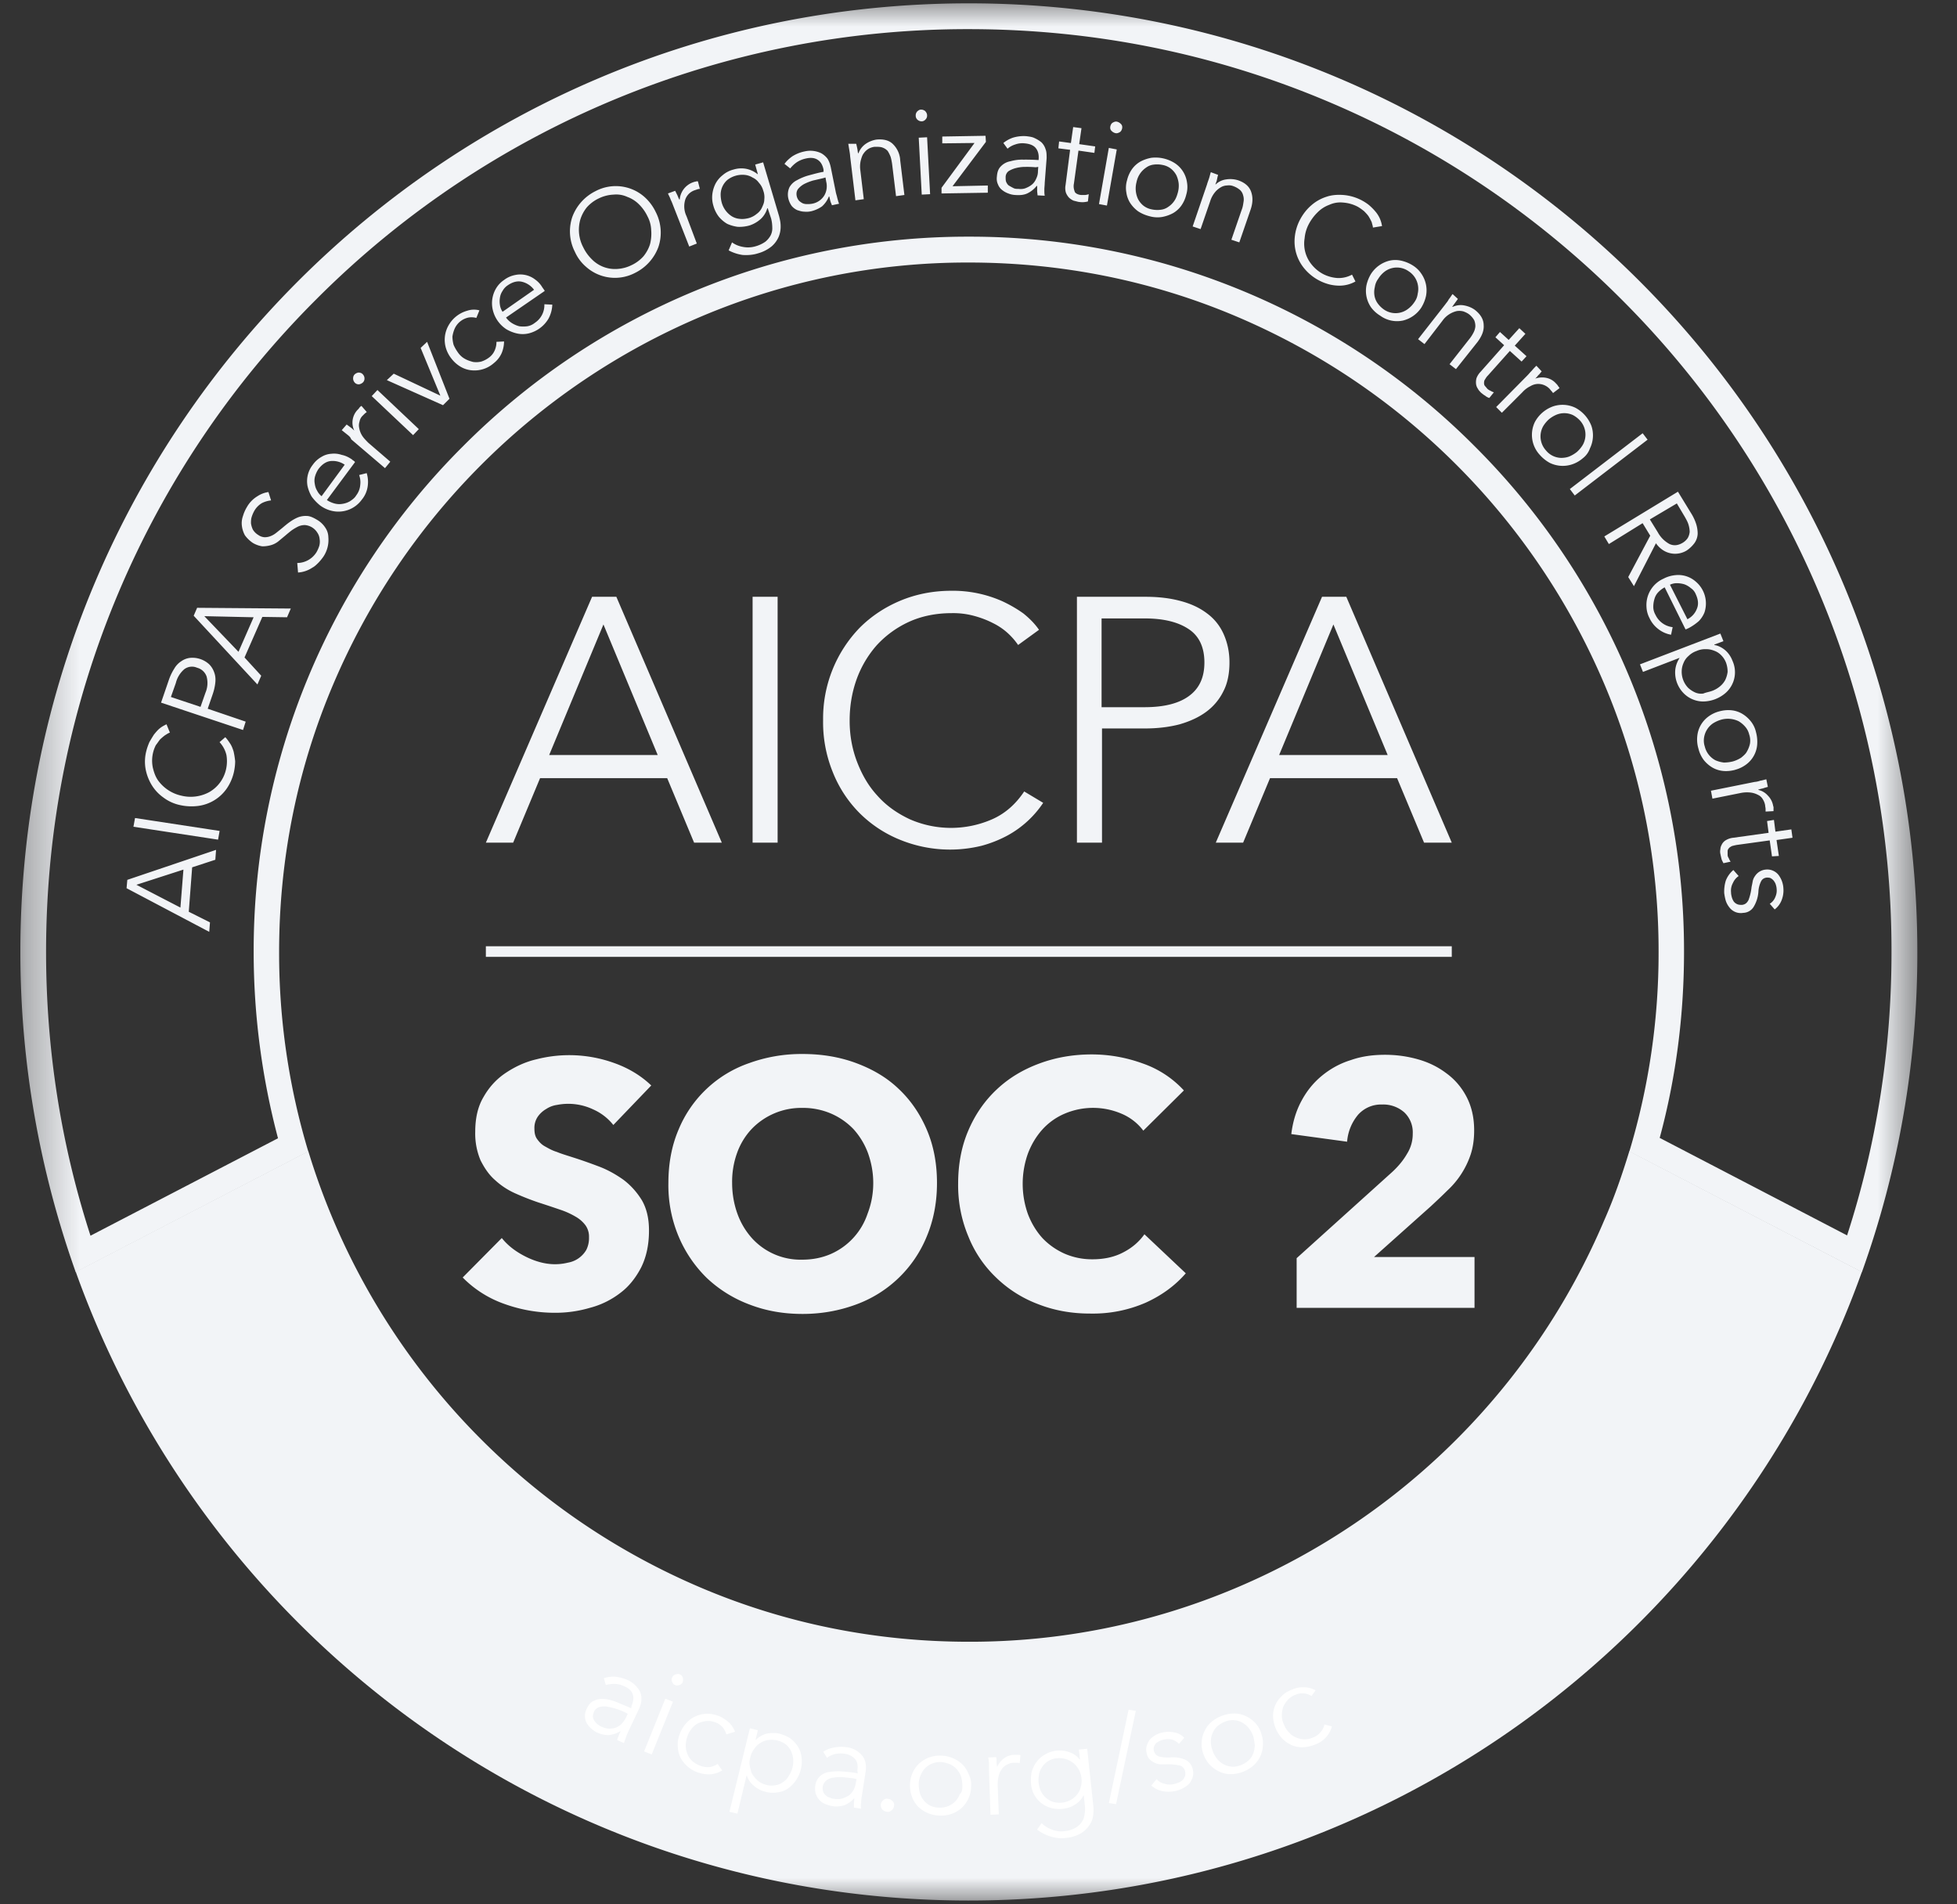 <svg xmlns="http://www.w3.org/2000/svg" width="37" height="36" fill="none" viewBox="0 0 37 36"><rect x="0" y="0" width="37" height="36" fill="#333333" stroke="none"/><mask id="a" width="37" height="36" x="0" y="0" maskUnits="userSpaceOnUse" style="mask-type:luminance"><path fill="#fff" d="M36.34 0h-36v36h36z"/></mask><g mask="url(#a)"><path fill="#f2f4f7" d="M18.317.551c2.353 0 4.641.46 6.793 1.37a17.4 17.4 0 0 1 5.545 3.737 17.39 17.39 0 0 1 5.107 12.338c0 1.836-.28 3.63-.84 5.358l-3.543-1.843c.309-1.14.46-2.324.46-3.515a13.46 13.46 0 0 0-3.96-9.562 13.459 13.459 0 0 0-9.562-3.96 13.46 13.46 0 0 0-9.561 3.96 13.458 13.458 0 0 0-3.96 9.562c0 1.198.158 2.381.46 3.522L1.711 23.36c-.56-1.728-.84-3.529-.84-5.365 0-2.353.46-4.641 1.37-6.793A17.4 17.4 0 0 1 5.98 5.658 17.38 17.38 0 0 1 18.317.551m0-.488C8.411.063.385 8.09.385 17.996c0 2.123.373 4.16 1.047 6.054l4.397-2.281a13 13 0 0 1-.552-3.766c0-1.765.344-3.472 1.025-5.071.66-1.55 1.6-2.948 2.798-4.146a13.1 13.1 0 0 1 4.146-2.798 12.9 12.9 0 0 1 5.071-1.025c1.758 0 3.472.344 5.072 1.025 1.549.66 2.948 1.6 4.146 2.798a13.1 13.1 0 0 1 2.797 4.146 12.9 12.9 0 0 1 1.026 5.071 13 13 0 0 1-.553 3.766l4.397 2.28a17.8 17.8 0 0 0 1.048-6.053C36.25 8.09 28.223.063 18.317.063"/><path fill="#f2f4f7" d="M18.317 35.928c7.782 0 14.403-4.956 16.885-11.885l-4.397-2.281c-.136.444-.287.882-.474 1.305a13.1 13.1 0 0 1-6.943 6.943 12.9 12.9 0 0 1-5.071 1.026c-1.758 0-3.472-.344-5.072-1.025-1.549-.66-2.948-1.6-4.145-2.798a13.1 13.1 0 0 1-3.271-5.451l-4.397 2.28c2.481 6.93 9.102 11.886 16.885 11.886M9.702 15.93h-.516l2.008-4.648h.459l1.994 4.648h-.524l-.509-1.22h-2.403zm.681-1.657h2.052l-1.026-2.468zM14.695 15.93h-.466v-4.648h.473v4.648zM19.723 15.177a1.908 1.908 0 0 1-.674.617 2.3 2.3 0 0 1-.488.194 2.504 2.504 0 0 1-1.55-.115 2.3 2.3 0 0 1-.767-.51 2.3 2.3 0 0 1-.502-.774 2.5 2.5 0 0 1-.18-.976 2.465 2.465 0 0 1 .696-1.75q.326-.324.768-.509c.294-.122.617-.186.961-.186a2.3 2.3 0 0 1 .968.2q.214.1.395.23c.115.093.215.193.294.308l-.395.287a1.3 1.3 0 0 0-.193-.222 1.2 1.2 0 0 0-.287-.194q-.164-.084-.359-.136a1.5 1.5 0 0 0-.416-.05c-.301 0-.574.057-.81.165a1.9 1.9 0 0 0-.61.444 2 2 0 0 0-.38.646q-.13.366-.13.775-.001.408.137.774c.093.244.215.46.387.646.165.186.366.33.61.445a1.94 1.94 0 0 0 1.564 0c.244-.108.444-.287.602-.524zM20.361 11.282h1.313q.355.001.645.079.292.077.495.23.207.15.316.386c.072.158.115.338.115.546s-.036.394-.115.545a1.06 1.06 0 0 1-.323.387q-.202.15-.502.237-.291.077-.645.079h-.825v2.159h-.474zm.474 2.087h.803q.558 0 .846-.215c.194-.144.287-.352.287-.631 0-.287-.1-.502-.3-.632q-.303-.202-.84-.2h-.804v1.678zM23.503 15.93h-.517l2.009-4.648h.459l1.994 4.648h-.524l-.51-1.22h-2.402zm.681-1.657h2.052l-1.026-2.468z"/><path fill="#f2f4f7" d="M11.596 21.267a1 1 0 0 0-.38-.294 1.1 1.1 0 0 0-.682-.086.5.5 0 0 0-.208.078.5.5 0 0 0-.158.144.38.38 0 0 0-.064.23c0 .078.014.143.05.193s.079.1.143.136c.065.036.137.08.23.108.086.036.186.065.294.1q.237.075.495.173c.172.064.323.15.466.25.144.108.258.237.352.388q.138.237.136.58 0 .397-.15.697c-.101.193-.23.358-.395.48a1.6 1.6 0 0 1-.574.28 2.3 2.3 0 0 1-.66.093q-.495 0-.968-.172a2.06 2.06 0 0 1-.775-.495l.739-.746c.115.144.265.258.452.352.186.093.373.143.552.143a1 1 0 0 0 .244-.029.5.5 0 0 0 .351-.244.5.5 0 0 0 .05-.236.37.37 0 0 0-.064-.223.6.6 0 0 0-.186-.165 1.5 1.5 0 0 0-.302-.136q-.183-.063-.409-.136a5 5 0 0 1-.437-.172 1.4 1.4 0 0 1-.38-.251c-.115-.1-.201-.23-.273-.373a1.3 1.3 0 0 1-.1-.538c0-.259.05-.48.158-.66q.159-.28.416-.452c.172-.115.365-.208.58-.258a2.5 2.5 0 0 1 1.457.064c.272.094.516.237.717.43zM17.715 22.364q0 .549-.194 1.012a2.29 2.29 0 0 1-1.334 1.284c-.308.114-.645.179-1.011.179s-.696-.058-1.011-.18a2.4 2.4 0 0 1-.804-.502 2.4 2.4 0 0 1-.53-.781 2.5 2.5 0 0 1-.194-1.012q0-.56.193-1.011a2.23 2.23 0 0 1 1.335-1.256 2.9 2.9 0 0 1 1.011-.172q.549 0 1.011.172c.309.115.581.273.804.488.222.208.401.467.53.768q.194.451.194 1.011m-1.205 0c0-.2-.036-.387-.1-.567a1.4 1.4 0 0 0-.273-.451 1.3 1.3 0 0 0-.423-.294 1.34 1.34 0 0 0-.545-.108 1.3 1.3 0 0 0-.961.402 1.3 1.3 0 0 0-.273.451 1.6 1.6 0 0 0-.093.567c0 .208.036.402.1.581.065.18.158.33.273.46a1.24 1.24 0 0 0 .954.408q.29 0 .538-.107a1.27 1.27 0 0 0 .695-.76 1.6 1.6 0 0 0 .108-.582M21.666 24.624a2.5 2.5 0 0 1-1.047.208q-.537.002-.997-.18a2.3 2.3 0 0 1-.79-.502 2.2 2.2 0 0 1-.523-.774 2.5 2.5 0 0 1-.194-.998q0-.56.194-1.01.194-.453.538-.775c.23-.216.495-.374.803-.488q.463-.172.99-.172.495 0 .968.172a1.9 1.9 0 0 1 .775.509l-.767.76a1 1 0 0 0-.416-.322 1.369 1.369 0 0 0-1.069 0 1.2 1.2 0 0 0-.423.3q-.174.194-.273.453a1.706 1.706 0 0 0 0 1.148q.099.258.273.451c.115.122.258.223.416.294a1.3 1.3 0 0 0 .53.108q.335 0 .581-.13.25-.128.402-.343l.782.738q-.3.346-.753.553M24.515 24.703v-.918l1.814-1.636q.174-.163.273-.337a.7.7 0 0 0 .108-.38.52.52 0 0 0-.158-.402.6.6 0 0 0-.424-.15.58.58 0 0 0-.451.193.9.9 0 0 0-.208.51l-1.055-.144q.043-.354.194-.631.15-.28.387-.474c.158-.129.337-.23.545-.294.201-.071.416-.1.646-.1q.322 0 .624.086.3.084.538.265c.158.115.287.266.38.445.093.18.143.387.143.631q.001.248-.064.452a1.63 1.63 0 0 1-.445.689c-.1.1-.2.193-.308.294l-1.076.961h1.9v.961h-3.363zM27.448 17.888H9.186v.201h18.262zM3.97 17.437l-.014.179-1.563-.825.014-.158 1.678-.567-.014.187-.438.143-.064.84zm-.559-.28.057-.718-.889.287zM4.152 15.708l-.029.165-1.6-.244.03-.165zM4.259 13.936c.036.036.065.08.093.122.029.043.05.1.065.15q.019.085.029.18 0 .096-.022.2a.9.9 0 0 1-.136.317.78.78 0 0 1-.538.33 1 1 0 0 1-.344-.015.8.8 0 0 1-.316-.143.8.8 0 0 1-.222-.237.9.9 0 0 1-.115-.301.8.8 0 0 1 .014-.344c.014-.058.036-.115.057-.165q.044-.077.087-.144c.035-.043.071-.086.107-.115.043-.036.086-.057.13-.079l.064.158c-.029.007-.058.029-.093.05a1 1 0 0 0-.094.08c-.028.035-.05.071-.079.107a.65.65 0 0 0-.057.423c.022.093.05.172.1.244a.74.74 0 0 0 .438.287.739.739 0 0 0 .524-.064.66.66 0 0 0 .322-.431.7.7 0 0 0 .008-.273.54.54 0 0 0-.13-.243zM3.045 13.283l.15-.437a1 1 0 0 1 .101-.208.4.4 0 0 1 .13-.137.36.36 0 0 1 .164-.064.47.47 0 0 1 .366.122.4.4 0 0 1 .093.15q.033.086.022.194a1 1 0 0 1-.05.222l-.094.273.718.244-.05.158zm.746.08.093-.266a.47.47 0 0 0 .022-.309.26.26 0 0 0-.18-.165.24.24 0 0 0-.243.029.5.5 0 0 0-.158.258l-.094.266zM4.939 12.774l-.072.165-1.205-1.299.065-.15 1.771.014-.071.165-.467-.007-.337.767zm-.43-.452.286-.653-.932-.021zM5.125 9.46a.5.5 0 0 0-.172.05.4.4 0 0 0-.143.144.6.6 0 0 0-.05.114c-.015.044-.015.087-.015.122a.4.4 0 0 0 .036.122.3.3 0 0 0 .1.1.23.23 0 0 0 .122.044.3.3 0 0 0 .115-.022.4.4 0 0 0 .108-.064l.107-.086c.043-.036.094-.08.144-.115q.075-.054.15-.086a.4.4 0 0 1 .173-.029c.057 0 .121.029.193.072a.46.46 0 0 1 .158.15.33.33 0 0 1 .057.18.57.57 0 0 1-.093.366 1 1 0 0 1-.093.114c-.036.036-.072.072-.115.094a.55.55 0 0 1-.272.093l-.015-.18a.432.432 0 0 0 .366-.208.6.6 0 0 0 .05-.114.3.3 0 0 0 .007-.13A.25.25 0 0 0 6 10.07a.3.3 0 0 0-.1-.1.3.3 0 0 0-.136-.044.3.3 0 0 0-.13.029 1 1 0 0 0-.121.072c-.036.028-.08.064-.122.1l-.13.108a.4.4 0 0 1-.143.072.6.6 0 0 1-.158.021.5.5 0 0 1-.179-.064.6.6 0 0 1-.15-.144.5.5 0 0 1-.058-.18.4.4 0 0 1 .021-.186.7.7 0 0 1 .072-.165.56.56 0 0 1 .201-.208.5.5 0 0 1 .208-.079zM6.654 8.685a.1.1 0 0 0 .028.022c.008.007.022.014.03.029l-.532.717a.5.5 0 0 0 .144.065q.075.02.15.007a.4.4 0 0 0 .144-.05c.043-.03.086-.058.115-.108a.37.37 0 0 0 .078-.2.4.4 0 0 0-.021-.187l.143-.036c.03.1.03.193.015.272a.5.5 0 0 1-.108.23.545.545 0 0 1-.58.208.6.6 0 0 1-.209-.1.9.9 0 0 1-.158-.166.7.7 0 0 1-.079-.2.5.5 0 0 1 .1-.402.5.5 0 0 1 .166-.15.4.4 0 0 1 .186-.058.45.45 0 0 1 .194.021c.072.015.13.043.194.086m-.137.1a.4.4 0 0 0-.258-.07q-.129.01-.237.15A.5.5 0 0 0 5.958 9a.3.3 0 0 0-.007.144q.01.075.043.129.032.065.086.107zM6.561 8.212l-.1-.08.093-.107.079.058c.029.021.05.043.065.057a.35.35 0 0 1 .064-.394.2.2 0 0 0 .036-.043c.014-.015.022-.022.036-.03l.1.116q-.012.009-.036.028l-.043.043a.2.2 0 0 0-.057.108.23.23 0 0 0-.007.122.4.4 0 0 0 .05.136c.029.05.072.093.122.144l.416.358-.1.122-.639-.545c-.014-.043-.043-.065-.079-.093M6.855 7.072c.022.021.036.05.036.079a.1.1 0 0 1-.029.078.14.14 0 0 1-.071.036.1.1 0 0 1-.08-.028.12.12 0 0 1-.035-.08c0-.028.007-.057.028-.078a.14.14 0 0 1 .072-.036c.029 0 .058.007.08.029m1.062 1.04-.108.114-.782-.738.108-.115zM8.498 7.538l-.122.122-1.062-.474.13-.122.882.416-.373-.903.122-.115zM9.006 6.01a.35.35 0 0 0-.15-.007.37.37 0 0 0-.259.208.6.6 0 0 0-.043.15c0 .05.008.108.022.158q.032.075.086.15t.13.116c.05.028.1.043.15.057a.4.4 0 0 0 .158-.007.5.5 0 0 0 .15-.079.33.33 0 0 0 .108-.144q.03-.075.028-.15l.144-.007a.6.6 0 0 1-.043.215.5.5 0 0 1-.15.194.552.552 0 0 1-.423.136.5.5 0 0 1-.202-.065.6.6 0 0 1-.172-.15.6.6 0 0 1-.108-.201.55.55 0 0 1 .043-.423.587.587 0 0 1 .359-.287.4.4 0 0 1 .23-.007zM10.256 5.436c.007.007.014.021.021.029q.01.012.022.035l-.732.503a.4.4 0 0 0 .115.107.5.5 0 0 0 .136.058q.075.01.15 0c.05-.008.101-.03.144-.065a.4.4 0 0 0 .18-.351l.15.007a.6.6 0 0 1-.072.265.6.6 0 0 1-.38.28.5.5 0 0 1-.215 0 .7.7 0 0 1-.2-.079.6.6 0 0 1-.258-.366.55.55 0 0 1 .063-.409.5.5 0 0 1 .151-.158.5.5 0 0 1 .208-.093.46.46 0 0 1 .38.086c.05.036.1.086.136.15m-.158.043a.4.4 0 0 0-.223-.15q-.13-.033-.272.064a.3.3 0 0 0-.1.107.3.3 0 0 0-.05.13.4.4 0 0 0 0 .136.3.3 0 0 0 .05.129zM12.398 4.009a.85.85 0 0 1 .05.66.887.887 0 0 1-.438.488.82.82 0 0 1-.932-.115.8.8 0 0 1-.208-.28.85.85 0 0 1-.05-.66.887.887 0 0 1 .438-.488.819.819 0 0 1 .933.115.9.9 0 0 1 .207.28m-.157.079a.8.8 0 0 0-.158-.223.6.6 0 0 0-.223-.143.5.5 0 0 0-.258-.043.7.7 0 0 0-.28.071.7.7 0 0 0-.23.173.7.7 0 0 0-.121.23.71.71 0 0 0 .057.524.8.8 0 0 0 .158.221.612.612 0 0 0 .473.187.7.7 0 0 0 .28-.072.7.7 0 0 0 .23-.172q.087-.11.122-.23a.8.8 0 0 0 .021-.258.6.6 0 0 0-.071-.265M12.68 3.772c-.015-.043-.037-.079-.051-.115l.136-.05.043.086c.015.036.022.058.036.079h.007a.38.38 0 0 1 .244-.323c.022-.007.036-.014.05-.014q.021-.009.05-.007l.037.143q-.011-.002-.044.007l-.064.022a.3.3 0 0 0-.1.064.3.3 0 0 0-.065.1.43.43 0 0 0 .021.324l.194.516-.143.057-.309-.789a1 1 0 0 0-.043-.1M13.84 4.582q.089.065.209.086a.5.5 0 0 0 .243-.014.6.6 0 0 0 .18-.086.4.4 0 0 0 .1-.122.3.3 0 0 0 .029-.15.7.7 0 0 0-.022-.166l-.064-.193h-.008a.45.45 0 0 1-.121.2.6.6 0 0 1-.208.123.7.7 0 0 1-.23.028.7.7 0 0 1-.2-.057.6.6 0 0 1-.159-.136.6.6 0 0 1-.1-.201q-.033-.108-.022-.215a.6.6 0 0 1 .058-.201.5.5 0 0 1 .136-.165.5.5 0 0 1 .208-.108.5.5 0 0 1 .237-.014q.118.023.215.1h.007l-.05-.18.15-.042.302 1.018c.014.058.029.115.029.187a.5.5 0 0 1-.036.2.5.5 0 0 1-.13.18.7.7 0 0 1-.265.136c-.093.03-.194.036-.287.03a.8.8 0 0 1-.265-.087zm-.193-.746a.45.45 0 0 0 .186.251.34.34 0 0 0 .15.05c.058.008.116 0 .173-.014a.4.4 0 0 0 .15-.079.3.3 0 0 0 .101-.122c.022-.05.043-.093.043-.15a.36.36 0 0 0-.021-.172.35.35 0 0 0-.08-.144.3.3 0 0 0-.121-.1.34.34 0 0 0-.15-.05.464.464 0 0 0-.323.093.37.37 0 0 0-.13.272.6.6 0 0 0 .022.165M15.57 3.205c-.02-.093-.056-.15-.114-.186q-.084-.054-.222-.022a.5.5 0 0 0-.172.072.6.6 0 0 0-.122.115l-.108-.086q.054-.076.15-.144a.7.7 0 0 1 .237-.093.475.475 0 0 1 .308.036.4.4 0 0 1 .116.1q.043.066.064.165l.093.46c.007.042.022.078.03.121.013.043.02.08.035.108l-.136.029c-.007-.022-.022-.05-.03-.08l-.02-.085h-.008a.5.5 0 0 1-.129.186.6.6 0 0 1-.208.093.4.4 0 0 1-.129.007c-.043 0-.086-.014-.13-.028a.3.3 0 0 1-.107-.08.4.4 0 0 1-.064-.143.33.33 0 0 1 .021-.208.33.33 0 0 1 .144-.136 1 1 0 0 1 .23-.093c.085-.022.179-.05.272-.065zm-.014.165-.186.043a1 1 0 0 0-.165.065.4.4 0 0 0-.115.093q-.041.054-.028.13a.2.2 0 0 0 .043.092.3.3 0 0 0 .071.05.2.2 0 0 0 .086.015c.03 0 .058 0 .094-.007a.34.34 0 0 0 .23-.158.35.35 0 0 0 .035-.258l-.014-.08zM16.188 2.718q.01.04.021.093c.007.036.007.065.015.086h.007a.37.37 0 0 1 .129-.172.5.5 0 0 1 .208-.086c.136-.014.244.014.315.086a.46.46 0 0 1 .137.308l.079.653-.158.022-.072-.589a1 1 0 0 0-.029-.15.6.6 0 0 0-.057-.115.24.24 0 0 0-.1-.065c-.036-.014-.087-.014-.144-.014a.3.3 0 0 0-.115.036.3.3 0 0 0-.093.086c-.029.036-.043.086-.057.136a.5.5 0 0 0-.008.187l.065.545-.158.022-.1-.833q-.002-.04-.015-.114l-.02-.122zM17.528 2.18a.1.1 0 0 1-.029.078q-.03.034-.072.036a.12.12 0 0 1-.079-.029.1.1 0 0 1-.035-.078q-.002-.046.028-.08c.022-.02.043-.035.072-.035a.12.12 0 0 1 .079.028c.021.022.036.05.036.08m.057 1.491-.158.008-.057-1.076.158-.008zM18.64 2.682l-.631.839.667-.014v.136l-.875.014V3.55l.624-.847-.61.007v-.129l.818-.014zM19.637 3.012c.008-.094-.014-.165-.057-.216s-.115-.078-.208-.086a.4.4 0 0 0-.18.022.4.4 0 0 0-.143.079l-.079-.108a.6.6 0 0 1 .18-.1.7.7 0 0 1 .25-.029c.058.007.116.014.159.036a.6.6 0 0 1 .129.079.3.3 0 0 1 .079.129c.021.05.021.108.021.172l-.036.466c0 .043-.007.086-.007.13 0 .043 0 .078.007.114l-.136-.007c0-.029-.007-.057-.007-.086v-.093H19.6a.5.5 0 0 1-.179.143c-.064.029-.136.036-.23.029a.4.4 0 0 1-.128-.029.4.4 0 0 1-.115-.064.24.24 0 0 1-.08-.108q-.031-.064-.02-.15c.007-.087.028-.144.078-.194a.33.33 0 0 1 .18-.093.8.8 0 0 1 .244-.03q.138-.002.286.008zm-.057.15q-.097-.009-.194-.007a.7.7 0 0 0-.179.022.5.5 0 0 0-.136.057.14.14 0 0 0-.058.115c0 .036 0 .072.015.1s.028.05.057.065q.034.02.079.043c.029.014.057.014.093.014q.087.01.15-.021a.4.4 0 0 0 .116-.072.3.3 0 0 0 .071-.108.3.3 0 0 0 .03-.136l.006-.079zM20.691 2.89l-.301-.043-.086.624a.24.24 0 0 0 0 .1q.01.043.021.065a.13.13 0 0 0 .05.035.2.2 0 0 0 .065.015h.072c.021 0 .05-.007.072-.015l-.015.137a.4.4 0 0 1-.086.014q-.045.002-.1-.007l-.086-.022a.3.3 0 0 1-.086-.057.3.3 0 0 1-.058-.093.3.3 0 0 1-.007-.144l.086-.667-.222-.028.014-.13.223.03.043-.302.157.021-.043.302.302.043zM20.928 3.886l-.15-.028.186-1.062.15.029zm.287-1.456c-.007.029-.022.058-.05.072s-.05.022-.08.014a.15.15 0 0 1-.071-.043q-.032-.032-.021-.086c.007-.028.021-.057.05-.071.028-.015.05-.022.079-.015q.04.011.071.043.033.032.022.086M22.428 3.679a.6.6 0 0 1-.093.208.5.5 0 0 1-.158.143.7.7 0 0 1-.208.072.54.54 0 0 1-.237-.015.7.7 0 0 1-.215-.093.6.6 0 0 1-.15-.158.5.5 0 0 1-.072-.2.5.5 0 0 1 .014-.23.6.6 0 0 1 .093-.208.5.5 0 0 1 .158-.143.7.7 0 0 1 .208-.072.68.68 0 0 1 .452.107.52.52 0 0 1 .222.359.5.5 0 0 1-.014.23m-.158-.043q.023-.087.014-.173a.5.5 0 0 0-.043-.15.4.4 0 0 0-.1-.122.36.36 0 0 0-.158-.072.5.5 0 0 0-.172-.007.3.3 0 0 0-.143.057.43.43 0 0 0-.18.273.47.47 0 0 0 .029.323.4.4 0 0 0 .1.122.36.36 0 0 0 .158.071.5.5 0 0 0 .172.007.3.3 0 0 0 .144-.057.4.4 0 0 0 .114-.115c.03-.043.05-.1.065-.157M23.03 3.306q-.012.04-.022.093c-.007.036-.022.064-.029.086h.007a.35.35 0 0 1 .194-.093.5.5 0 0 1 .222.014q.196.065.251.215c.036.1.036.208-.007.337l-.215.624-.15-.05.193-.56c.021-.05.029-.1.036-.15a.26.26 0 0 0-.007-.13.2.2 0 0 0-.058-.1.4.4 0 0 0-.122-.071c-.035-.015-.079-.022-.122-.015a.24.24 0 0 0-.122.036.4.4 0 0 0-.114.1.5.5 0 0 0-.086.166l-.18.523-.15-.05.272-.796c.007-.029.022-.065.036-.108.015-.043.022-.086.036-.122zM25.627 5.321a.613.613 0 0 1-.308.079.8.8 0 0 1-.18-.022.909.909 0 0 1-.466-.287.8.8 0 0 1-.194-.603.9.9 0 0 1 .1-.336q.087-.163.216-.273a.8.8 0 0 1 .28-.158c.1-.035.207-.043.322-.035a.9.9 0 0 1 .48.186 1 1 0 0 1 .123.122.54.54 0 0 1 .129.28l-.172.028c0-.028-.015-.064-.022-.1a1 1 0 0 0-.057-.108c-.022-.035-.058-.071-.086-.1-.036-.029-.072-.057-.122-.086a.7.7 0 0 0-.28-.079.5.5 0 0 0-.258.043.6.6 0 0 0-.223.144.9.9 0 0 0-.165.222.7.7 0 0 0-.078.265.623.623 0 0 0 .136.502.7.7 0 0 0 .222.18.7.7 0 0 0 .265.071.53.53 0 0 0 .273-.064zM26.875 5.81a.58.58 0 0 1-.351.25.54.54 0 0 1-.43-.093.6.6 0 0 1-.173-.158.55.55 0 0 1-.086-.416.7.7 0 0 1 .086-.215.58.58 0 0 1 .352-.251.5.5 0 0 1 .215 0 .7.7 0 0 1 .215.086q.108.066.172.165a.55.55 0 0 1 .086.416.7.7 0 0 1-.086.215m-.136-.094c.036-.05.057-.1.064-.158a.4.4 0 0 0-.05-.308.4.4 0 0 0-.122-.122.384.384 0 0 0-.46.014.5.5 0 0 0-.114.13.34.34 0 0 0-.064.157.4.4 0 0 0-.007.158q.012.077.057.143a.5.5 0 0 0 .122.122.385.385 0 0 0 .459-.014.5.5 0 0 0 .115-.122M27.564 5.651l-.058.08q-.03.04-.05.071h.007c.065-.029.136-.043.215-.029q.121.022.208.086.163.128.165.287c.008.108-.035.208-.114.316l-.41.516-.121-.093.366-.466a.7.7 0 0 0 .086-.13.3.3 0 0 0 .036-.121.3.3 0 0 0-.022-.115.4.4 0 0 0-.093-.108c-.036-.028-.072-.043-.108-.057a.3.3 0 0 0-.129-.007.46.46 0 0 0-.273.186l-.337.438-.121-.093.516-.66c.014-.022.043-.05.064-.093.03-.036.05-.072.072-.1zM28.768 6.835l-.222-.201-.416.466c-.03.029-.043.058-.058.08-.014.02-.014.05-.014.064 0 .021.007.043.021.057s.03.036.043.05a.2.2 0 0 0 .058.036q.032.02.064.029l-.086.107a.2.2 0 0 1-.079-.043c-.028-.014-.05-.035-.079-.057-.02-.022-.043-.043-.057-.072a.2.2 0 0 1-.036-.093.3.3 0 0 1 .008-.108.35.35 0 0 1 .078-.122l.445-.502-.165-.15.086-.1.165.15.201-.222.115.107-.201.223.222.2zM28.961 7.007q.044-.053.087-.093l.1.107c-.022.022-.036.05-.065.072-.021.029-.043.05-.057.064a.4.4 0 0 1 .208-.014.33.33 0 0 1 .186.108.2.2 0 0 1 .036.043c.008.014.022.028.029.043l-.122.093c-.007-.007-.014-.021-.029-.036-.014-.014-.028-.036-.043-.05a.3.3 0 0 0-.222-.086.3.3 0 0 0-.136.043.5.5 0 0 0-.151.115l-.387.387-.108-.108.588-.595c.029-.029.05-.057.086-.093M29.924 8.664a.6.6 0 0 1-.2.114.56.56 0 0 1-.424-.028.7.7 0 0 1-.187-.15.556.556 0 0 1-.093-.624.63.63 0 0 1 .344-.294.56.56 0 0 1 .424.028.654.654 0 0 1 .301.344.56.56 0 0 1-.029.423.4.4 0 0 1-.136.187m-.108-.122a.6.6 0 0 0 .108-.13.395.395 0 0 0-.05-.46.5.5 0 0 0-.137-.106.39.39 0 0 0-.308-.007q-.077.032-.143.086a.6.6 0 0 0-.108.129.393.393 0 0 0 .05.46.38.38 0 0 0 .287.142c.05 0 .108-.007.158-.028q.077-.033.143-.086M29.773 9.367l-.093-.122 1.377-1.055.093.122zM30.418 10.285l-.086-.144 1.392-.846.25.409a.9.9 0 0 1 .094.2c.021.065.029.13.029.187a.33.33 0 0 1-.058.172.6.6 0 0 1-.15.144.42.42 0 0 1-.46-.015.5.5 0 0 1-.121-.122l-.416.811-.108-.172.416-.782-.144-.237zm.775-.466.15.243a.55.55 0 0 0 .223.223q.117.053.244-.022a.3.3 0 0 0 .1-.093.3.3 0 0 0 .036-.115.5.5 0 0 0-.022-.136c-.014-.05-.043-.1-.071-.15l-.15-.252zM31.932 11.87c-.007.008-.021.008-.029.015-.014.007-.021.007-.035.014l-.395-.796a.5.5 0 0 0-.122.093.3.3 0 0 0-.072.13.5.5 0 0 0-.021.15q0 .075.043.15a.41.41 0 0 0 .323.23l-.03.143a.54.54 0 0 1-.25-.114.55.55 0 0 1-.158-.201.5.5 0 0 1-.057-.215.544.544 0 0 1 .323-.53.6.6 0 0 1 .222-.066.5.5 0 0 1 .387.122.54.54 0 0 1 .165.581.5.5 0 0 1-.107.165 1 1 0 0 1-.187.13m-.029-.165a.37.37 0 0 0 .18-.2c.036-.087.021-.18-.022-.273a.25.25 0 0 0-.093-.115.4.4 0 0 0-.122-.072.5.5 0 0 0-.136-.021.3.3 0 0 0-.137.029zM31.063 12.702l-.057-.143 1.52-.582.058.144-.172.064v.008q.118.021.215.107a.5.5 0 0 1 .129.194.521.521 0 0 1-.136.61.66.66 0 0 1-.416.157.52.52 0 0 1-.38-.164.56.56 0 0 1-.151-.43.5.5 0 0 1 .079-.223v-.007zm1.306.359a.5.5 0 0 0 .15-.086.4.4 0 0 0 .1-.122.5.5 0 0 0 .044-.151.5.5 0 0 0-.029-.172.4.4 0 0 0-.093-.144.34.34 0 0 0-.136-.086.4.4 0 0 0-.158-.028.4.4 0 0 0-.172.035.4.4 0 0 0-.151.094.33.33 0 0 0-.093.129.4.4 0 0 0-.036.158.44.44 0 0 0 .122.315.5.5 0 0 0 .129.086q.073.033.158.022c.05-.022.107-.029.165-.05M32.806 14.553q-.12.032-.23.021a.5.5 0 0 1-.2-.064.6.6 0 0 1-.165-.144.6.6 0 0 1-.1-.215.6.6 0 0 1-.022-.23.52.52 0 0 1 .208-.373.6.6 0 0 1 .208-.1q.119-.032.23-.021a.5.5 0 0 1 .2.064.6.6 0 0 1 .165.143.5.5 0 0 1 .1.208.7.7 0 0 1 .022.237.517.517 0 0 1-.208.373.6.6 0 0 1-.208.1m-.043-.158a.6.6 0 0 0 .158-.072c.043-.036.086-.072.107-.115a.5.5 0 0 0 .058-.15.35.35 0 0 0-.015-.172.34.34 0 0 0-.079-.151.5.5 0 0 0-.121-.1.469.469 0 0 0-.33-.029.6.6 0 0 0-.158.072.4.4 0 0 0-.165.265.36.36 0 0 0 .014.172.4.4 0 0 0 .2.258c.051.022.101.036.159.043a.7.7 0 0 0 .172-.021M33.273 14.76c.043-.006.086-.02.122-.028l.029.144a1 1 0 0 0-.094.028 1 1 0 0 0-.086.022v.007c.065.014.13.05.18.107a.36.36 0 0 1 .1.194.1.1 0 0 1 .007.05v.05l-.15.008v-.05c0-.022-.008-.044-.008-.065a.3.3 0 0 0-.043-.115.2.2 0 0 0-.093-.086.4.4 0 0 0-.136-.043.6.6 0 0 0-.187.007l-.538.108-.028-.15.825-.166a.4.4 0 0 0 .1-.021M33.502 16.189l-.043-.302-.624.086a1 1 0 0 0-.093.022c-.021.014-.043.022-.057.043a.08.08 0 0 0-.022.057v.065q0 .032.022.064a.3.3 0 0 0 .035.065l-.136.029c-.014-.03-.028-.05-.036-.08q-.01-.04-.021-.093a.2.2 0 0 1 0-.093c0-.035.014-.064.029-.093a.2.2 0 0 1 .079-.079.34.34 0 0 1 .136-.043l.667-.093-.029-.223.13-.021.028.222.301-.043.022.158-.302.043.044.301zM33.46 17.085a.26.26 0 0 0 .1-.115c.022-.05.037-.1.03-.165a.3.3 0 0 0-.015-.079c-.007-.029-.022-.05-.036-.072a.2.2 0 0 0-.057-.05c-.022-.014-.05-.014-.08-.014q-.075.009-.107.072a.5.5 0 0 0-.05.2.64.64 0 0 1-.093.287.24.24 0 0 1-.194.108.27.27 0 0 1-.265-.108.4.4 0 0 1-.065-.122 1 1 0 0 1-.029-.143.7.7 0 0 1 .03-.237.5.5 0 0 1 .143-.2l.1.114a.3.3 0 0 0-.108.13.3.3 0 0 0-.036.178c0 .036.008.065.015.094a.3.3 0 0 0 .036.079.16.16 0 0 0 .064.05c.03.014.058.014.093.014.058-.007.094-.036.123-.093a1 1 0 0 0 .057-.244c.007-.036.014-.064.021-.107a.25.25 0 0 1 .044-.101.27.27 0 0 1 .2-.122.272.272 0 0 1 .244.1.462.462 0 0 1 .093.258.5.5 0 0 1-.035.223.4.4 0 0 1-.13.172z"/><path fill="#fff" d="M11.94 32.249c.037-.087.044-.158.022-.223-.021-.064-.079-.115-.165-.15a.4.4 0 0 0-.179-.043.6.6 0 0 0-.165.021l-.036-.129a.6.6 0 0 1 .208-.029.8.8 0 0 1 .244.065.501.501 0 0 1 .23.215.33.33 0 0 1 .028.15q0 .075-.043.173l-.2.423c-.015.036-.036.079-.05.122q-.025.065-.037.108l-.129-.058a.4.4 0 0 1 .029-.079c.007-.029.022-.057.036-.086h-.007a.55.55 0 0 1-.216.072.5.5 0 0 1-.222-.05c-.036-.015-.072-.043-.107-.072a.4.4 0 0 1-.086-.1.291.291 0 0 1 0-.28c.035-.072.078-.13.143-.15.057-.03.122-.037.2-.03q.108.012.237.065l.259.108zm-.107.129a1.3 1.3 0 0 0-.351-.115.35.35 0 0 0-.15.007.17.17 0 0 0-.101.086.3.3 0 0 0-.022.093.15.15 0 0 0 .029.08c.014.02.036.05.057.064q.034.03.08.05.077.034.143.036.075 0 .129-.022a.3.3 0 0 0 .107-.071.5.5 0 0 0 .08-.115l.035-.072zM12.321 33.167l-.143-.058.401-.997.144.058zm.588-1.37a.1.1 0 0 1-.064.057c-.029.007-.058.015-.08 0-.028-.007-.042-.028-.056-.057a.09.09 0 0 1 0-.086.1.1 0 0 1 .064-.058c.029-.007.057-.014.079 0 .029.008.043.03.057.058a.2.2 0 0 1 0 .086M13.733 32.787a.4.4 0 0 0-.072-.137.33.33 0 0 0-.144-.093.36.36 0 0 0-.172-.021.5.5 0 0 0-.15.043.35.35 0 0 0-.122.107.4.4 0 0 0-.08.15.5.5 0 0 0-.028.173q.002.084.036.158.03.075.093.129a.5.5 0 0 0 .15.086.4.4 0 0 0 .18.022q.076-.014.144-.058l.086.122a.5.5 0 0 1-.201.072.6.6 0 0 1-.244-.029.58.58 0 0 1-.344-.287.5.5 0 0 1-.05-.208.5.5 0 0 1 .035-.23.6.6 0 0 1 .115-.2c.05-.057.1-.1.165-.13a.545.545 0 0 1 .445-.021c.071.022.129.065.193.115.058.05.1.115.13.187zM13.942 34.286l-.151-.036.387-1.578.15.036-.042.18h.007a.46.46 0 0 1 .208-.116.6.6 0 0 1 .23 0c.079.022.15.05.215.094a.6.6 0 0 1 .143.157c.036.058.058.13.065.201a.63.63 0 0 1-.258.588.45.45 0 0 1-.201.072.5.5 0 0 1-.23-.014.5.5 0 0 1-.208-.108.4.4 0 0 1-.136-.194h-.007zm1.04-.868q.023-.086.014-.172a.5.5 0 0 0-.043-.15.4.4 0 0 0-.1-.123.465.465 0 0 0-.33-.079.35.35 0 0 0-.151.058.35.35 0 0 0-.115.114.4.4 0 0 0-.072.158.35.35 0 0 0-.007.172c.015.058.022.108.05.151a.6.6 0 0 0 .108.122.4.4 0 0 0 .15.072.36.36 0 0 0 .173.007.3.3 0 0 0 .143-.058.3.3 0 0 0 .108-.114.5.5 0 0 0 .072-.158M16.21 33.468q.021-.14-.044-.215a.32.32 0 0 0-.2-.1.5.5 0 0 0-.18.006.4.4 0 0 0-.15.072l-.072-.115a.5.5 0 0 1 .193-.078.7.7 0 0 1 .251-.008.4.4 0 0 1 .158.05c.05.022.086.058.122.094a.3.3 0 0 1 .072.136q.02.075.007.172l-.072.466q-.012.064-.014.13a.3.3 0 0 0 0 .114l-.136-.021v-.086c0-.029.007-.058.007-.087h-.008a.44.44 0 0 1-.186.13.5.5 0 0 1-.23.014c-.043-.007-.078-.022-.121-.036a.31.31 0 0 1-.18-.187q-.023-.062-.014-.157a.3.3 0 0 1 .093-.187.32.32 0 0 1 .187-.079 1 1 0 0 1 .244-.007c.093.008.186.015.28.036zm-.073.15-.193-.021a.7.7 0 0 0-.18.007.26.26 0 0 0-.136.05.2.2 0 0 0-.072.115.2.2 0 0 0 .008.1c.007.03.028.05.05.072q.034.033.079.043a.2.2 0 0 0 .086.022.34.34 0 0 0 .15-.008.6.6 0 0 0 .122-.057.4.4 0 0 0 .086-.1.5.5 0 0 0 .043-.13l.015-.078zM16.903 34.135q0 .044-.043.086c-.028.022-.057.036-.093.029a.16.16 0 0 1-.086-.043.14.14 0 0 1-.029-.086q0-.044.043-.086t.094-.029c.035 0 .064.022.086.043.021.022.036.05.028.086M18.36 33.777a.56.56 0 0 1-.172.394.54.54 0 0 1-.187.115.6.6 0 0 1-.236.036.6.6 0 0 1-.41-.172.54.54 0 0 1-.114-.187.6.6 0 0 1-.036-.23.56.56 0 0 1 .172-.394.6.6 0 0 1 .187-.115.6.6 0 0 1 .23-.035.6.6 0 0 1 .408.172q.073.076.115.186c.036.072.05.144.043.23m-.165-.008a.7.7 0 0 0-.021-.172.4.4 0 0 0-.209-.244.6.6 0 0 0-.172-.043.4.4 0 0 0-.172.03.4.4 0 0 0-.129.085.4.4 0 0 0-.086.137.4.4 0 0 0-.036.164q0 .087.022.172c.014.05.043.101.079.144a.37.37 0 0 0 .286.13.4.4 0 0 0 .173-.03.4.4 0 0 0 .129-.086.4.4 0 0 0 .086-.136c.043-.036.05-.093.05-.15M18.698 33.346a.6.6 0 0 0-.014-.122l.15-.007c.007.029.007.064.007.093 0 .036.008.064.008.086h.007a.4.4 0 0 1 .129-.158.33.33 0 0 1 .2-.064h.058c.015 0 .036 0 .05.007l-.014.15c-.007 0-.021-.007-.043-.007h-.065a.25.25 0 0 0-.122.03.26.26 0 0 0-.1.078.4.4 0 0 0-.065.13.7.7 0 0 0-.021.186l.021.552-.157.007-.029-.84zM19.694 34.465q.075.077.194.122a.47.47 0 0 0 .243.029.5.5 0 0 0 .194-.058.36.36 0 0 0 .122-.107.3.3 0 0 0 .057-.144.6.6 0 0 0 .008-.165l-.022-.2h-.007a.4.4 0 0 1-.158.172.5.5 0 0 1-.222.079.6.6 0 0 1-.23-.015.51.51 0 0 1-.38-.466.8.8 0 0 1 .014-.222.6.6 0 0 1 .094-.187.5.5 0 0 1 .158-.136.538.538 0 0 1 .459-.043.4.4 0 0 1 .193.136h.007l-.021-.186.158-.015.114 1.062a.8.8 0 0 1 0 .186.4.4 0 0 1-.071.194.5.5 0 0 1-.165.158.7.7 0 0 1-.287.086c-.1.014-.194 0-.287-.029a.8.8 0 0 1-.251-.129zm-.057-.76a.6.6 0 0 0 .043.158.4.4 0 0 0 .23.2.44.44 0 0 0 .33-.035.4.4 0 0 0 .121-.101.34.34 0 0 0 .072-.143.44.44 0 0 0-.036-.33.42.42 0 0 0-.409-.216.37.37 0 0 0-.28.158.4.4 0 0 0-.064.144c-.007.05-.015.107-.007.165M21.101 34.106l-.136-.021.373-1.765.136.022zM22.29 32.966a.3.3 0 0 0-.129-.08.365.365 0 0 0-.309.072q-.023.032-.035.065a.15.15 0 0 0 0 .079c.014.05.043.079.086.1a.7.7 0 0 0 .208.022.6.6 0 0 1 .301.043.26.26 0 0 1 .137.172.3.3 0 0 1 0 .158.4.4 0 0 1-.065.122.526.526 0 0 1-.251.136.6.6 0 0 1-.244.007.46.46 0 0 1-.222-.108l.1-.121a.27.27 0 0 0 .144.086.33.33 0 0 0 .186.007c.036-.007.065-.022.093-.029a.3.3 0 0 0 .072-.05c.022-.021.029-.043.043-.072a.2.2 0 0 0 0-.093.14.14 0 0 0-.108-.108 1 1 0 0 0-.25-.021h-.108c-.036 0-.072-.014-.108-.029a.3.3 0 0 1-.093-.064.2.2 0 0 1-.057-.115.25.25 0 0 1 0-.144.4.4 0 0 1 .057-.114.444.444 0 0 1 .244-.136.5.5 0 0 1 .222 0 .34.34 0 0 1 .187.1zM23.848 32.78c.028.078.035.15.028.229a.53.53 0 0 1-.194.38.665.665 0 0 1-.438.15.5.5 0 0 1-.207-.056.6.6 0 0 1-.172-.13.6.6 0 0 1-.115-.2c-.029-.08-.036-.151-.029-.23a.5.5 0 0 1 .058-.208.5.5 0 0 1 .136-.172.678.678 0 0 1 .445-.15.5.5 0 0 1 .208.056.6.6 0 0 1 .172.13q.075.084.108.2m-.151.05a.5.5 0 0 0-.08-.151.4.4 0 0 0-.121-.108.34.34 0 0 0-.15-.05.36.36 0 0 0-.173.022.5.5 0 0 0-.15.086.33.33 0 0 0-.094.129.4.4 0 0 0-.036.158q-.002.086.03.172a.5.5 0 0 0 .078.15.4.4 0 0 0 .122.108.34.34 0 0 0 .15.05c.058.008.108 0 .173-.021a.5.5 0 0 0 .15-.086.33.33 0 0 0 .094-.13c.021-.05.028-.1.035-.157q-.009-.087-.028-.172M24.795 32.062a.321.321 0 0 0-.308-.021.35.35 0 0 0-.144.1.5.5 0 0 0-.086.136.6.6 0 0 0-.022.158q0 .086.043.172a.4.4 0 0 0 .094.144.33.33 0 0 0 .129.093.39.39 0 0 0 .33 0 .33.33 0 0 0 .143-.108.27.27 0 0 0 .065-.136l.143.036a.5.5 0 0 1-.301.337.7.7 0 0 1-.237.057.5.5 0 0 1-.215-.036.6.6 0 0 1-.18-.121.65.65 0 0 1-.179-.416.5.5 0 0 1 .158-.388c.05-.057.122-.1.201-.129a.5.5 0 0 1 .222-.043c.087 0 .15.022.223.057z"/></g></svg>